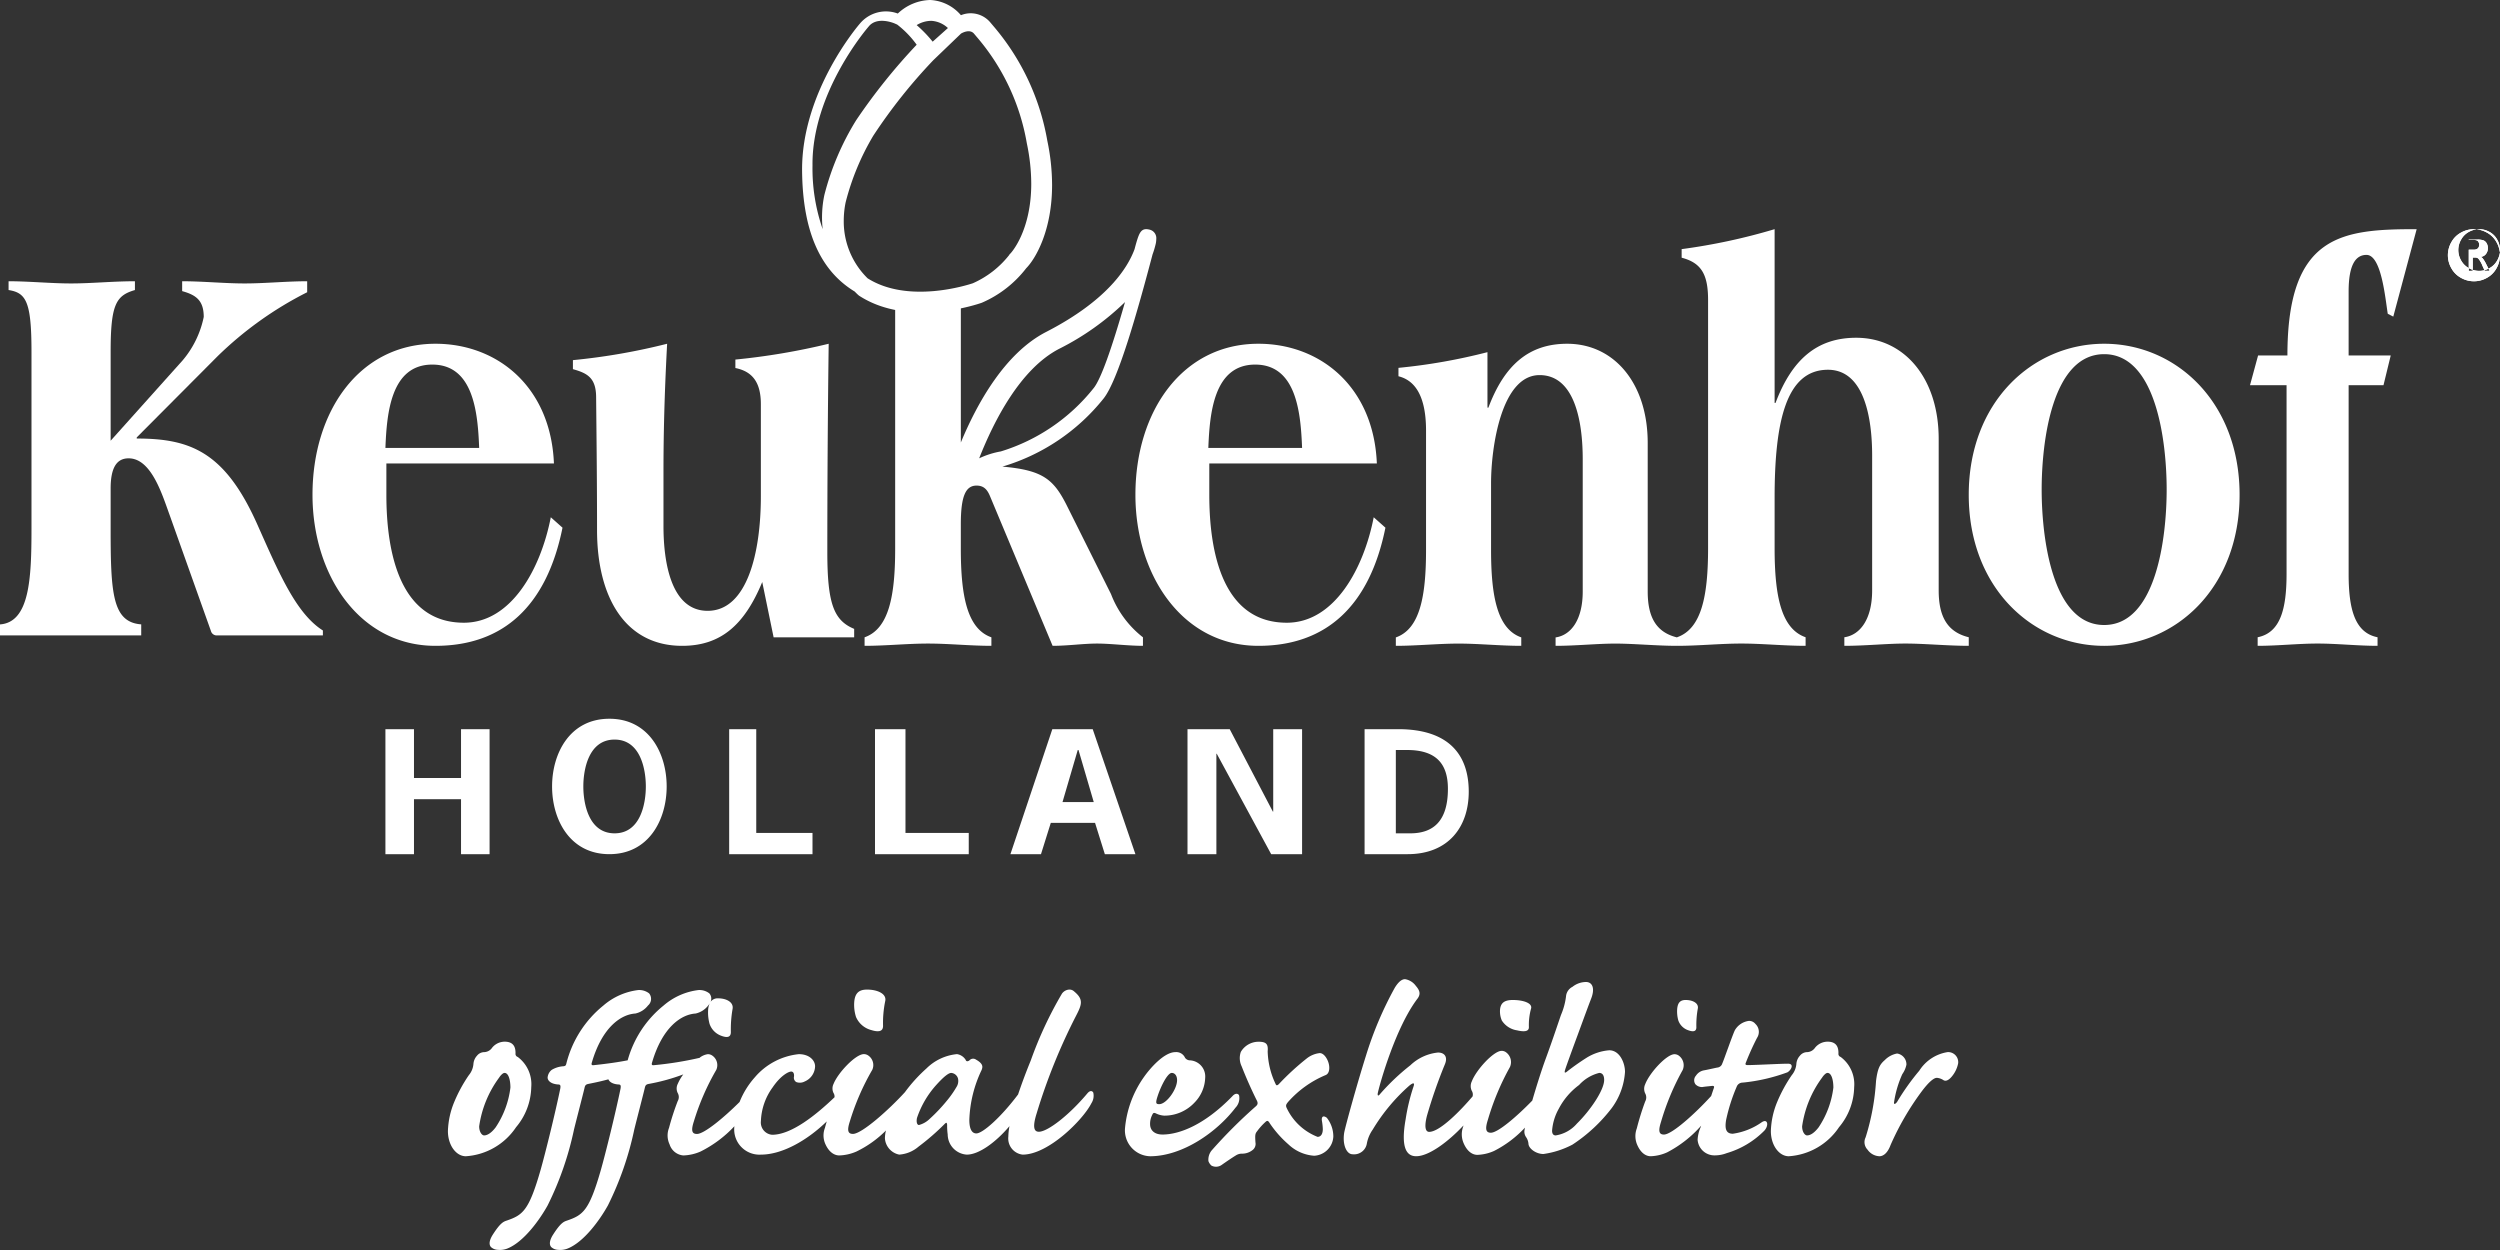 <svg xmlns="http://www.w3.org/2000/svg" width="240" height="120" viewBox="0 0 240 120"><rect x="0" y="0" width="240" height="120" fill="#333333" stroke="none"/><g fill="#fff" fill-rule="evenodd"><path d="M118.606 106.339a1.318 1.318 0 00.344-1.192c-.106-.189-.37-.217-.635.081-2.7 2.792-5.131 3.687-6.717 3.687-.768 0-1.19-.407-1.19-1a1.865 1.865 0 01.211-.895c.079-.189.159-.217.344-.136a2.052 2.052 0 00.82.218 3.954 3.954 0 002.909-1.274 3.557 3.557 0 001.006-2.358 1.552 1.552 0 00-1.534-1.68.6.6 0 01-.4-.244.923.923 0 00-.926-.542c-1.111 0-2.486 1.626-3.015 2.385a10.023 10.023 0 00-1.823 4.928 2.487 2.487 0 002.406 2.683c3.094 0 6.401-2.3 8.2-4.661zm-7.564-.813c.267-.979 1-2.526 1.446-2.526.289 0 .512.253.512.695 0 .884-1.024 2.305-1.714 2.305-.289 0-.334-.094-.244-.474z"/><path d="M127.362 107.3c-.345-.259-.531-.086-.451.344a5.368 5.368 0 01.079.747c0 .431-.16.747-.505.747a5.477 5.477 0 01-2.9-2.642c-.16-.315-.187-.4.079-.718a9.932 9.932 0 013.561-2.556c.425-.144.425-.718.345-1.063-.08-.4-.426-1.062-.877-1.062a2.437 2.437 0 00-1.249.517 24.95 24.95 0 00-2.684 2.47c-.16.144-.239.144-.319-.057a7.721 7.721 0 01-.744-3.1c.053-.632-.079-.919-.851-.919a1.967 1.967 0 00-1.727.977 1.809 1.809 0 00.079 1.379 40.904 40.904 0 001.408 3.188c.16.287.186.459-.054.661a47.747 47.747 0 00-4.251 4.25 1.416 1.416 0 00-.292 1.005 1.037 1.037 0 00.292.431.94.94 0 001.009-.087c.532-.373.957-.66 1.329-.889a1.075 1.075 0 01.558-.173 1.585 1.585 0 001.01-.316.738.738 0 00.319-.747c-.053-.747-.027-.861.159-1.091a5.858 5.858 0 01.771-.862c.186-.172.265-.2.452.115a10.319 10.319 0 001.781 2.011 3.976 3.976 0 002.471 1.091A1.935 1.935 0 00128 109.1a2.912 2.912 0 00-.638-1.809m18.284-8.376c.649.151 1.128.129 1.128-.3a5.935 5.935 0 01.205-1.78c.17-.537-.752-.836-1.742-.836-.753 0-1.162.236-1.231.9a2.214 2.214 0 00.171 1.072 2.1 2.1 0 001.469.943"/><path d="M154.486 100.827a4.854 4.854 0 00-2.2.735 22.945 22.945 0 00-1.78 1.252c-.318.271-.345.163-.239-.164.054-.191.664-1.876 1.169-3.237.77-2.095 1.036-2.829 1.3-3.509.425-1.061.106-1.632-.478-1.632a2.109 2.109 0 00-1.3.462 1.135 1.135 0 00-.611.843 6.508 6.508 0 01-.478 1.823c-.133.353-.8 2.394-1.513 4.325-.409 1.124-.877 2.627-1.258 3.931-1.464 1.509-3.292 3.086-3.975 3.086-.5 0-.558-.381-.292-1.224a24.517 24.517 0 012.125-5.086 1.166 1.166 0 00-.345-1.388.712.712 0 00-.452-.163c-.77 0-2.442 1.822-2.868 2.937a1.044 1.044 0 000 .9.676.676 0 01.075.541c-1.151 1.352-3.141 3.4-4.165 3.4-.372 0-.477-.517-.212-1.55a47.626 47.626 0 011.726-4.951c.293-.707-.053-1.115-.664-1.115a4.489 4.489 0 00-2.656 1.224 21.33 21.33 0 00-2.922 2.775c-.186.245-.265.109-.186-.191.239-1.033 1.7-6.174 3.745-8.921.4-.49.266-.843-.106-1.279a1.606 1.606 0 00-1.039-.651c-.292 0-.611.217-.983.816a34.34 34.34 0 00-2.762 6.5c-.9 2.856-1.992 6.827-2.1 7.426-.186 1.17.239 2.067.8 2.067a1.242 1.242 0 001.381-1.061 3.393 3.393 0 01.558-1.306 17.984 17.984 0 013.507-4.216c.372-.3.558-.327.4.109a18.706 18.706 0 00-.744 3.1c-.5 2.8.107 3.563 1.01 3.563 1.21 0 3.065-1.376 4.539-2.953l-.025.1a2.141 2.141 0 00.054 1.633c.371.842.9 1.088 1.3 1.088a4.245 4.245 0 001.62-.381 10.583 10.583 0 002.956-2.234 1.72 1.72 0 00-.035.194.909.909 0 00.132.707 1.312 1.312 0 01.239.68c.054.462.744.952 1.434.952a8.512 8.512 0 002.788-.9 15.323 15.323 0 003.771-3.509 6.546 6.546 0 001.273-3.48c0-.844-.5-2.068-1.514-2.068zm-3.105 7.041a3.37 3.37 0 01-2.037 1.132c-.185 0-.344-.113-.344-.453a5.052 5.052 0 01.635-2.094 6.648 6.648 0 011.957-2.293 3.9 3.9 0 011.931-1.16c.344 0 .476.283.476.679 0 .962-1.323 2.915-2.619 4.189zm10.719-8.953c.433.151.751.129.751-.3a8.783 8.783 0 01.137-1.78c.114-.537-.5-.836-1.162-.836-.5 0-.774.236-.819.9a3.193 3.193 0 00.114 1.072 1.526 1.526 0 00.979.943m7.016 8.829a6.356 6.356 0 01-2.761 1.095c-.677 0-.781-.507-.651-1.308a16.814 16.814 0 011.016-3.2.608.608 0 01.573-.4 17.142 17.142 0 004.3-.987c.365-.213.678-.828.053-.828-.7 0-2.578.107-3.751.134-.157 0-.391.027-.312-.187a25.029 25.029 0 011.094-2.429 1.044 1.044 0 00-.157-1.335.775.775 0 00-.625-.293 1.829 1.829 0 00-1.354.907c-.261.56-1.068 2.909-1.2 3.176a.549.549 0 01-.494.4c-.521.108-.964.214-1.277.267a1.156 1.156 0 00-.756.507.662.662 0 00-.052.828.866.866 0 00.651.267c.339-.054.7-.08.912-.107.261-.027.261.08.182.267-.035.1-.122.36-.236.7-1.49 1.642-3.76 3.7-4.533 3.7-.5 0-.547-.374-.286-1.2a24.019 24.019 0 012.083-4.991 1.144 1.144 0 00-.339-1.362.7.7 0 00-.443-.16c-.755 0-2.4 1.788-2.814 2.882a1.028 1.028 0 000 .881.8.8 0 010 .774 25.106 25.106 0 00-.807 2.589 2.1 2.1 0 00.052 1.6c.365.827.885 1.068 1.277 1.068a4.161 4.161 0 001.589-.374 11.269 11.269 0 003.261-2.559l-.054.156a3.384 3.384 0 00-.286 1.2 1.617 1.617 0 001.667 1.495 3.146 3.146 0 001.121-.213 8.406 8.406 0 003.62-2.162c.443-.481.339-1.2-.261-.8"/><path d="M176.7 101.465a.307.307 0 01-.208-.344c0-.4-.052-1.121-1.042-1.121a1.554 1.554 0 00-1.2.575.97.97 0 01-.782.43.893.893 0 00-.677.345 1.3 1.3 0 00-.339.776 1.926 1.926 0 01-.443 1.091 14.158 14.158 0 00-1.381 2.527 7.887 7.887 0 00-.625 2.844c0 1.349.782 2.412 1.72 2.412a6.291 6.291 0 004.821-2.786 6.141 6.141 0 001.456-3.848 3.259 3.259 0 00-1.3-2.901zm-2.117 6.765c-.429.557-.812.77-1.105.77-.2 0-.474-.318-.474-.876a10.327 10.327 0 011.917-4.673c.136-.212.361-.451.519-.451.406 0 .564.744.564 1.407a8.767 8.767 0 01-1.42 3.823zm12.404-7.23a3.943 3.943 0 00-2.734 1.786 22.421 22.421 0 00-2.13 2.994c-.184.247-.342.274-.289 0a10.118 10.118 0 01.789-2.665 2.4 2.4 0 00.394-.907 1.057 1.057 0 00-.894-1.071 2.194 2.194 0 00-1.183.632c-.472.412-.684.769-.841 2.005a22.593 22.593 0 01-1 5.413 1.038 1.038 0 00.185 1.181 1.469 1.469 0 001.13.632c.42 0 .815-.357 1.078-1.071a26.42 26.42 0 013-5.166c.684-.906 1.157-1.291 1.446-1.291a1.346 1.346 0 01.631.22c.21.137.5.028.815-.357a2.814 2.814 0 00.6-1.263.968.968 0 00-1-1.071M49.54 108.214a6.144 6.144 0 001.46-3.848 3.261 3.261 0 00-1.3-2.9.307.307 0 01-.209-.345c0-.4-.052-1.12-1.042-1.12a1.555 1.555 0 00-1.2.574.969.969 0 01-.782.431.894.894 0 00-.677.345 1.3 1.3 0 00-.339.775 1.926 1.926 0 01-.443 1.091 14.156 14.156 0 00-1.381 2.527 7.891 7.891 0 00-.627 2.843c0 1.35.783 2.413 1.72 2.413a6.288 6.288 0 004.82-2.786zm-1.96.016c-.429.558-.813.77-1.106.77-.2 0-.474-.319-.474-.876a10.328 10.328 0 011.917-4.673c.135-.212.361-.451.519-.451.406 0 .564.743.564 1.407a8.773 8.773 0 01-1.42 3.823zm36.066-9.343c.649.2 1.127.172 1.127-.4a10.408 10.408 0 01.206-2.372c.17-.715-.752-1.115-1.743-1.115-.752 0-1.161.314-1.23 1.2a3.838 3.838 0 00.171 1.429 2.194 2.194 0 001.469 1.258"/><path d="M104.953 104.885c-.109-.186-.323-.212-.565.079-1.777 2.12-3.824 3.684-4.658 3.684-.431 0-.647-.371-.216-1.749a55.975 55.975 0 013.8-9.408c.565-1.087.7-1.564-.188-2.306a.653.653 0 00-.485-.186.925.925 0 00-.7.4 37.283 37.283 0 00-2.989 6.413 54.277 54.277 0 00-1.216 3.255c-1.656 2.206-3.4 3.741-4.007 3.741-.4 0-.673-.371-.673-1.3a11.986 11.986 0 011.185-4.8c.081-.239.215-.557-.538-.981a.474.474 0 00-.646.079c-.162.106-.3.106-.35-.053a1.187 1.187 0 00-.835-.557 4.815 4.815 0 00-2.935 1.378 14.623 14.623 0 00-2.062 2.272c-1.514 1.667-4.138 4.009-4.992 4.009-.512 0-.566-.371-.3-1.193a23.38 23.38 0 012.154-4.956 1.108 1.108 0 00-.35-1.352.738.738 0 00-.458-.159c-.781 0-2.477 1.776-2.908 2.862a.987.987 0 000 .875.627.627 0 01.092.406c-1.785 1.708-4.137 3.6-5.988 3.6a1.183 1.183 0 01-1.077-1.325 5.815 5.815 0 011.131-3.233c.754-1.113 1.509-1.511 1.777-1.511.162 0 .3.133.269.477a.486.486 0 00.215.53.977.977 0 00.808-.053 1.628 1.628 0 001-1.458c0-.557-.538-1.166-1.562-1.166a6.409 6.409 0 00-4.226 2.226A8.007 8.007 0 0071 105.79c-1.494 1.488-3.392 3.07-4.093 3.07-.512 0-.565-.371-.3-1.193a23.381 23.381 0 012.154-4.956 1.108 1.108 0 00-.35-1.352.738.738 0 00-.458-.159 1.631 1.631 0 00-.818.367h-.038a33 33 0 01-4.308.689c-.188.027-.269-.027-.188-.265 1-3.419 2.827-4.611 4.173-4.691a2.106 2.106 0 001.212-.769 1.1 1.1 0 00.165-.242 1.626 1.626 0 00-.171.666 4.147 4.147 0 00.135 1.325 1.849 1.849 0 001.158 1.166c.512.186.889.159.889-.371a11.369 11.369 0 01.162-2.2c.135-.663-.592-1.034-1.373-1.034a.833.833 0 00-.734.333.765.765 0 00-.121-.81 1.549 1.549 0 00-1.05-.318 6.274 6.274 0 00-3.339 1.484 10.225 10.225 0 00-3.45 5.26c-.857.167-1.834.316-3.248.465-.188.027-.269-.027-.188-.265 1-3.419 2.827-4.611 4.173-4.691a2.106 2.106 0 001.212-.769.835.835 0 00.108-1.166 1.549 1.549 0 00-1.05-.318 6.274 6.274 0 00-3.339 1.484 10.419 10.419 0 00-3.554 5.565c-.054.239-.135.239-.269.265a2.464 2.464 0 00-1.131.344 1.037 1.037 0 00-.4.742c0 .265.269.61 1 .663.215 0 .269.08.215.4-.485 2.359-1.427 6.175-1.885 7.791-1.131 3.949-1.723 4.346-3.258 4.876-.323.106-.619.239-1.319 1.325-.323.5-.431.954-.188 1.219a1.037 1.037 0 00.673.265 1.926 1.926 0 00.915-.133c1.562-.636 3.069-2.73 3.85-4.134a30.328 30.328 0 002.531-7.288c.377-1.511.835-3.26 1-3.949.054-.265.108-.371.377-.424.3-.064 1.044-.2 1.922-.442.093.225.373.452.953.495.215 0 .269.08.215.4-.485 2.359-1.427 6.175-1.885 7.791-1.131 3.949-1.723 4.346-3.258 4.876-.323.106-.619.239-1.319 1.325-.323.5-.431.954-.188 1.219a1.037 1.037 0 00.673.265 1.927 1.927 0 00.915-.133c1.562-.636 3.069-2.73 3.85-4.134a30.329 30.329 0 002.531-7.288c.377-1.511.835-3.26 1-3.949.054-.265.108-.371.377-.424a18.925 18.925 0 003.329-.917 4.46 4.46 0 00-.535.917.982.982 0 000 .875.771.771 0 010 .769 24.254 24.254 0 00-.835 2.571 2.009 2.009 0 00.054 1.59 1.518 1.518 0 001.319 1.06 4.455 4.455 0 001.642-.371 11.357 11.357 0 003.261-2.435 2.422 2.422 0 002.553 2.726c2.041 0 4.439-1.369 6.312-3.188-.071.239-.132.455-.172.617a2.009 2.009 0 00.054 1.59c.377.822.915 1.06 1.318 1.06a4.451 4.451 0 001.642-.371 10.331 10.331 0 002.842-2.025 3.229 3.229 0 00-.1.753 1.712 1.712 0 001.373 1.564 3.177 3.177 0 001.858-.769 22.4 22.4 0 002.5-2.173c.162-.159.215-.159.242.08a6.006 6.006 0 00.054.928 1.957 1.957 0 001.831 1.935c1.185 0 2.815-1.216 4.1-2.735a5.958 5.958 0 00-.11 1.012 1.56 1.56 0 001.372 1.723c2.478 0 5.816-3.366 6.6-4.929a1.327 1.327 0 00.181-1.03zm-13.146-.507a9.346 9.346 0 01-.916 1.3 16.039 16.039 0 01-1.643 1.735 2.328 2.328 0 01-1.024.587c-.215 0-.269-.357-.189-.689a9.01 9.01 0 011.832-3.138c.781-.867 1.212-1.173 1.455-1.173a.738.738 0 01.646.536 1.072 1.072 0 01-.162.842zM44.259 74.689V70H47v12h-2.741v-5.276h-4.517V82H37V70h2.742v4.689h4.517M64 75.5c0 3.176-1.7 6.5-5.5 6.5S53 78.676 53 75.5s1.7-6.5 5.5-6.5 5.5 3.323 5.5 6.5zm-8 0c0 1.619.5 4.5 3 4.5s3-2.881 3-4.5-.5-4.5-3-4.5-3 2.881-3 4.5zm16.6 4.463H78V82h-8V70h2.6v9.963m14.326 0H93V82h-9V70h2.926v9.963M109 82h-2.936l-.941-3.008h-4.246L99.935 82H97l4.023-12h3.877zm-5.464-10h-.072L102 77h3l-1.464-5zm14.516-2l4.141 7.911h.036V70H125v12h-2.967l-5.224-9.641h-.036V82H114V70h4.052m16.163 0c5.007 0 6.785 2.591 6.785 6 0 3.377-1.946 6-5.871 6H131V70zm1.167 10c2.254 0 3.618-1.213 3.618-4.279 0-2.538-1.273-3.721-3.928-3.721H134v8zM3.023 33.757c0-4.8-.518-5.648-2.2-5.913V27c1.986 0 4.059.211 6 .211S10.838 27 12.953 27v.844c-1.813.529-2.331 1.373-2.331 5.913v8.553l6.908-7.71a9.345 9.345 0 002.029-4.171c0-1.583-.733-2.111-2.072-2.481V27c1.986 0 4.059.211 6 .211S27.5 27 29.489 27v1.055a34.6 34.6 0 00-8.635 6.177l-7.728 7.761v.107c5.137 0 8.463 1.267 11.571 8.236 2.073 4.646 3.713 8.553 6.3 10.19V61H20.768a.571.571 0 01-.518-.422l-3.929-11.034C15.586 47.537 14.551 44 12.348 44c-1.208 0-1.727 1-1.727 2.9v3.853c0 6.23.173 8.976 2.936 9.187V61H0v-1.056c2.85-.211 3.023-4.435 3.023-9.187v-17"/><path d="M37.092 44.495v3c0 5.747 1.384 12.286 7.438 12.286 4.584 0 7.394-5.22 8.346-10.124l1.125 1C52.486 58.151 48.335 62 41.805 62 34.5 62 30 55.2 30 47.5 30 39.486 34.5 33 41.805 33c5.925 0 11.07 4.113 11.373 11.495zM46 43c-.13-3.325-.519-8-4.5-8s-4.37 4.675-4.5 8zm27.175 12.875C71.471 59.994 69.2 62 65.485 62c-5.461 0-8.169-4.662-8.169-11.112 0-4.227-.044-8.455-.088-12.738 0-1.9-.873-2.331-2.228-2.71v-.867A60.412 60.412 0 0064.044 33c-.131 2.494-.35 6.939-.35 12.142v5.366c0 3.523.743 8.131 4.238 8.131 3.8 0 5.111-5.582 5.111-11V38.8c0-2.114-.829-3.144-2.446-3.469v-.813A64.414 64.414 0 0079.554 33a1526.7 1526.7 0 00-.131 20c0 4.933.612 6.559 2.577 7.372v.813h-7.733l-1.092-5.312m42.917-11.378v3c0 5.747 1.384 12.286 7.438 12.286 4.584 0 7.394-5.22 8.346-10.124l1.125 1C131.486 58.151 127.335 62 120.805 62 113.5 62 109 55.2 109 47.5c0-8.014 4.5-14.5 11.805-14.5 5.925 0 11.07 4.113 11.373 11.495zM125 43c-.13-3.325-.519-8-4.5-8s-4.37 4.675-4.5 8zm17.8-3.974v.108h.085c1.538-4.089 3.888-6.134 7.562-6.134 4.529 0 7.733 3.82 7.733 9.523v14.258c0 2.529.855 3.928 2.819 4.412V62c-1.965 0-4.144-.215-5.938-.215-1.752 0-3.759.215-5.725.215v-.807c1.5-.215 2.606-1.722 2.606-4.412v-12.7c0-3.5-.726-8.071-4.143-8.071-3.674 0-4.657 6.941-4.657 10.384v6.4c0 4.466.6 7.587 2.9 8.394V62c-2.008 0-4.059-.215-6.023-.215S136.007 62 134 62v-.807c2.307-.807 2.9-3.928 2.9-8.394V41.34c0-3.766-1.367-4.9-2.648-5.219v-.807a55.279 55.279 0 008.544-1.507v5.219m27.567-.456v.11h.088c1.575-4.17 3.981-6.255 7.744-6.255 4.638 0 7.919 3.9 7.919 9.712v14.54c0 2.579.875 4.006 2.887 4.5V62c-2.012 0-4.243-.219-6.081-.219-1.794 0-3.85.219-5.863.219v-.823c1.532-.219 2.669-1.756 2.669-4.5V43.728c0-3.567-.744-8.231-4.244-8.231-4.025 0-5.119 4.993-5.119 12.291v4.828c0 4.554.613 7.737 2.975 8.56V62c-2.056 0-4.155-.219-6.168-.219S163.057 62 161 62v-.823c2.363-.823 2.976-4.006 2.976-8.56V28.8c0-2.469-.656-3.567-2.538-4.061v-.823A57.609 57.609 0 00170.363 22v16.57M215 47.5c0 8.911-6.112 14.5-13 14.5s-13-5.589-13-14.5S195.112 33 202 33s13 5.589 13 14.5zm-19-.5c0 4.6 1 13 6 13s6-8.4 6-13-1-13-6-13-6 8.4-6 13zm29.469-10.021v18.107c0 3.348.572 5.652 2.776 6.091V62c-1.919 0-3.878-.219-5.755-.219s-3.838.219-5.755.219v-.823c2.2-.439 2.775-2.743 2.775-6.091V36.979H216l.776-2.853h2.816C219.592 22.494 224.816 22 232 22l-2.245 8.395-.531-.274c-.246-1.536-.612-5.651-2.041-5.651-1.061 0-1.715.988-1.715 3.512v6.145h4.041l-.694 2.853h-3.347"/><path d="M88.956 29.281a12.372 12.372 0 01-3.02-.281v23.671c0 4.528-.6 7.692-2.936 8.51V62c2.029 0 4.1-.218 6.088-.218s4.058.218 6.086.218v-.818c-2.331-.818-2.935-3.982-2.935-8.51v-2.346c0-2.728.475-3.709 1.511-3.709.691 0 1.035.382 1.3 1.037l6 14.346c1.467 0 2.935-.218 4.274-.218 1.295 0 2.979.218 4.4.218v-.818a9.611 9.611 0 01-3.065-4.146l-4.274-8.565c-1.259-2.487-2.314-3.34-6.156-3.677a19.509 19.509 0 009.725-6.548c1.388-1.764 3.231-8.291 4.691-13.82a8.421 8.421 0 00.31-1.044 2.17 2.17 0 00.047-.428.839.839 0 00-.673-.915c-.61-.145-.859.115-1.091.783h-.007l-.01.047c-.09.269-.18.58-.286.986l-.019.071c-.664 1.8-2.621 4.922-8.49 7.942-3.969 2.042-6.637 6.881-8.185 10.611V28.825a10.642 10.642 0 01-3.285.456zm16.053 7.955a18.188 18.188 0 01-8.928 6.1A8.1 8.1 0 0094 44c1.43-3.63 3.957-8.57 7.653-10.5A25.412 25.412 0 00108 29c-1.313 4.6-2.317 7.37-2.99 8.236z"/><path d="M100.542 13.509a22.94 22.94 0 00-5.21-11.046l-.26-.309a2.461 2.461 0 00-2.822-.694A4.145 4.145 0 0089.306 0a4.671 4.671 0 00-3.117 1.3 3.261 3.261 0 00-3.626.95c-.2.231-5.64 6.59-5.562 14.174.06 5.749 1.716 9.539 5.052 11.566.2.208.339.331.367.354l.044.037.047.03c4.792 3.082 11.461.754 11.743.653a10.763 10.763 0 004.261-3.313c.873-.881 2.485-3.576 2.485-8a20.8 20.8 0 00-.458-4.242zM89.408 2A2.558 2.558 0 0191 2.691L89.536 4A12.377 12.377 0 0088 2.41 2.711 2.711 0 0189.408 2zm-6.027.56c.815-1.039 2.482-.317 2.5-.31l.249.11A9.28 9.28 0 0188 4.294a56.855 56.855 0 00-5.811 7.252 25.676 25.676 0 00-3.05 7.175A10.41 10.41 0 0078.977 22 17.749 17.749 0 0178 15.893c-.073-7.061 5.327-13.271 5.381-13.332zm13.628 21.768l-.08.075-.063.1a9.137 9.137 0 01-3.475 2.691c-.485.163-6.191 2-10.1-.476A7.643 7.643 0 0181 21.182a8.841 8.841 0 01.18-1.752 24.05 24.05 0 012.654-6.4A51.325 51.325 0 0189.6 5.777l2.66-2.555c.129-.075.852-.47 1.253.019l.28.333a21.123 21.123 0 014.783 10.185A18.986 18.986 0 0199 17.636c0 4.576-1.965 6.667-1.991 6.691zM237.5 22a2.564 2.564 0 011.229.323 2.3 2.3 0 01.934.924 2.51 2.51 0 01.005 2.5 2.318 2.318 0 01-.924.926 2.511 2.511 0 01-2.488 0 2.33 2.33 0 01-.927-.926 2.5 2.5 0 01.005-2.5 2.3 2.3 0 01.936-.924A2.567 2.567 0 01237.5 22zm.5 0a2.037 2.037 0 00-.983.259 1.859 1.859 0 00-.748.74 1.99 1.99 0 00-.005 2 1.875 1.875 0 00.742.74 1.995 1.995 0 001.989 0 1.86 1.86 0 00.74-.74 2 2 0 00-.005-2 1.842 1.842 0 00-.748-.74A2.044 2.044 0 00238 22zm-1 4v-3h.819a1.6 1.6 0 01.607.082.627.627 0 01.3.29.9.9 0 01.112.438.915.915 0 01-.187.573.681.681 0 01-.5.273.653.653 0 01.2.16 3.5 3.5 0 01.352.6L239 26h-.466l-.214-.474a2.566 2.566 0 00-.4-.7.418.418 0 00-.309-.1h-.227V26zm0-2.035h.446a.58.58 0 00.438-.129.5.5 0 00.116-.342.524.524 0 00-.057-.245.359.359 0 00-.155-.161.872.872 0 00-.37-.053H237v.93z"/><path d="M237.5 22a2.564 2.564 0 011.229.323 2.3 2.3 0 01.934.924 2.51 2.51 0 01.005 2.5 2.318 2.318 0 01-.924.926 2.511 2.511 0 01-2.488 0 2.33 2.33 0 01-.927-.926 2.5 2.5 0 01.005-2.5 2.3 2.3 0 01.936-.924A2.567 2.567 0 01237.5 22zm.5 0a2.037 2.037 0 00-.983.259 1.859 1.859 0 00-.748.74 1.99 1.99 0 00-.005 2 1.875 1.875 0 00.742.74 1.995 1.995 0 001.989 0 1.86 1.86 0 00.74-.74 2 2 0 00-.005-2 1.842 1.842 0 00-.748-.74A2.044 2.044 0 00238 22zm-1 4v-3h.819a1.6 1.6 0 01.607.082.627.627 0 01.3.29.9.9 0 01.112.438.915.915 0 01-.187.573.681.681 0 01-.5.273.653.653 0 01.2.16 3.5 3.5 0 01.352.6L239 26h-.466l-.214-.474a2.566 2.566 0 00-.4-.7.418.418 0 00-.309-.1h-.227V26zm0-2.035h.446a.58.58 0 00.438-.129.5.5 0 00.116-.342.524.524 0 00-.057-.245.359.359 0 00-.155-.161.872.872 0 00-.37-.053H237v.93z"/></g></svg>